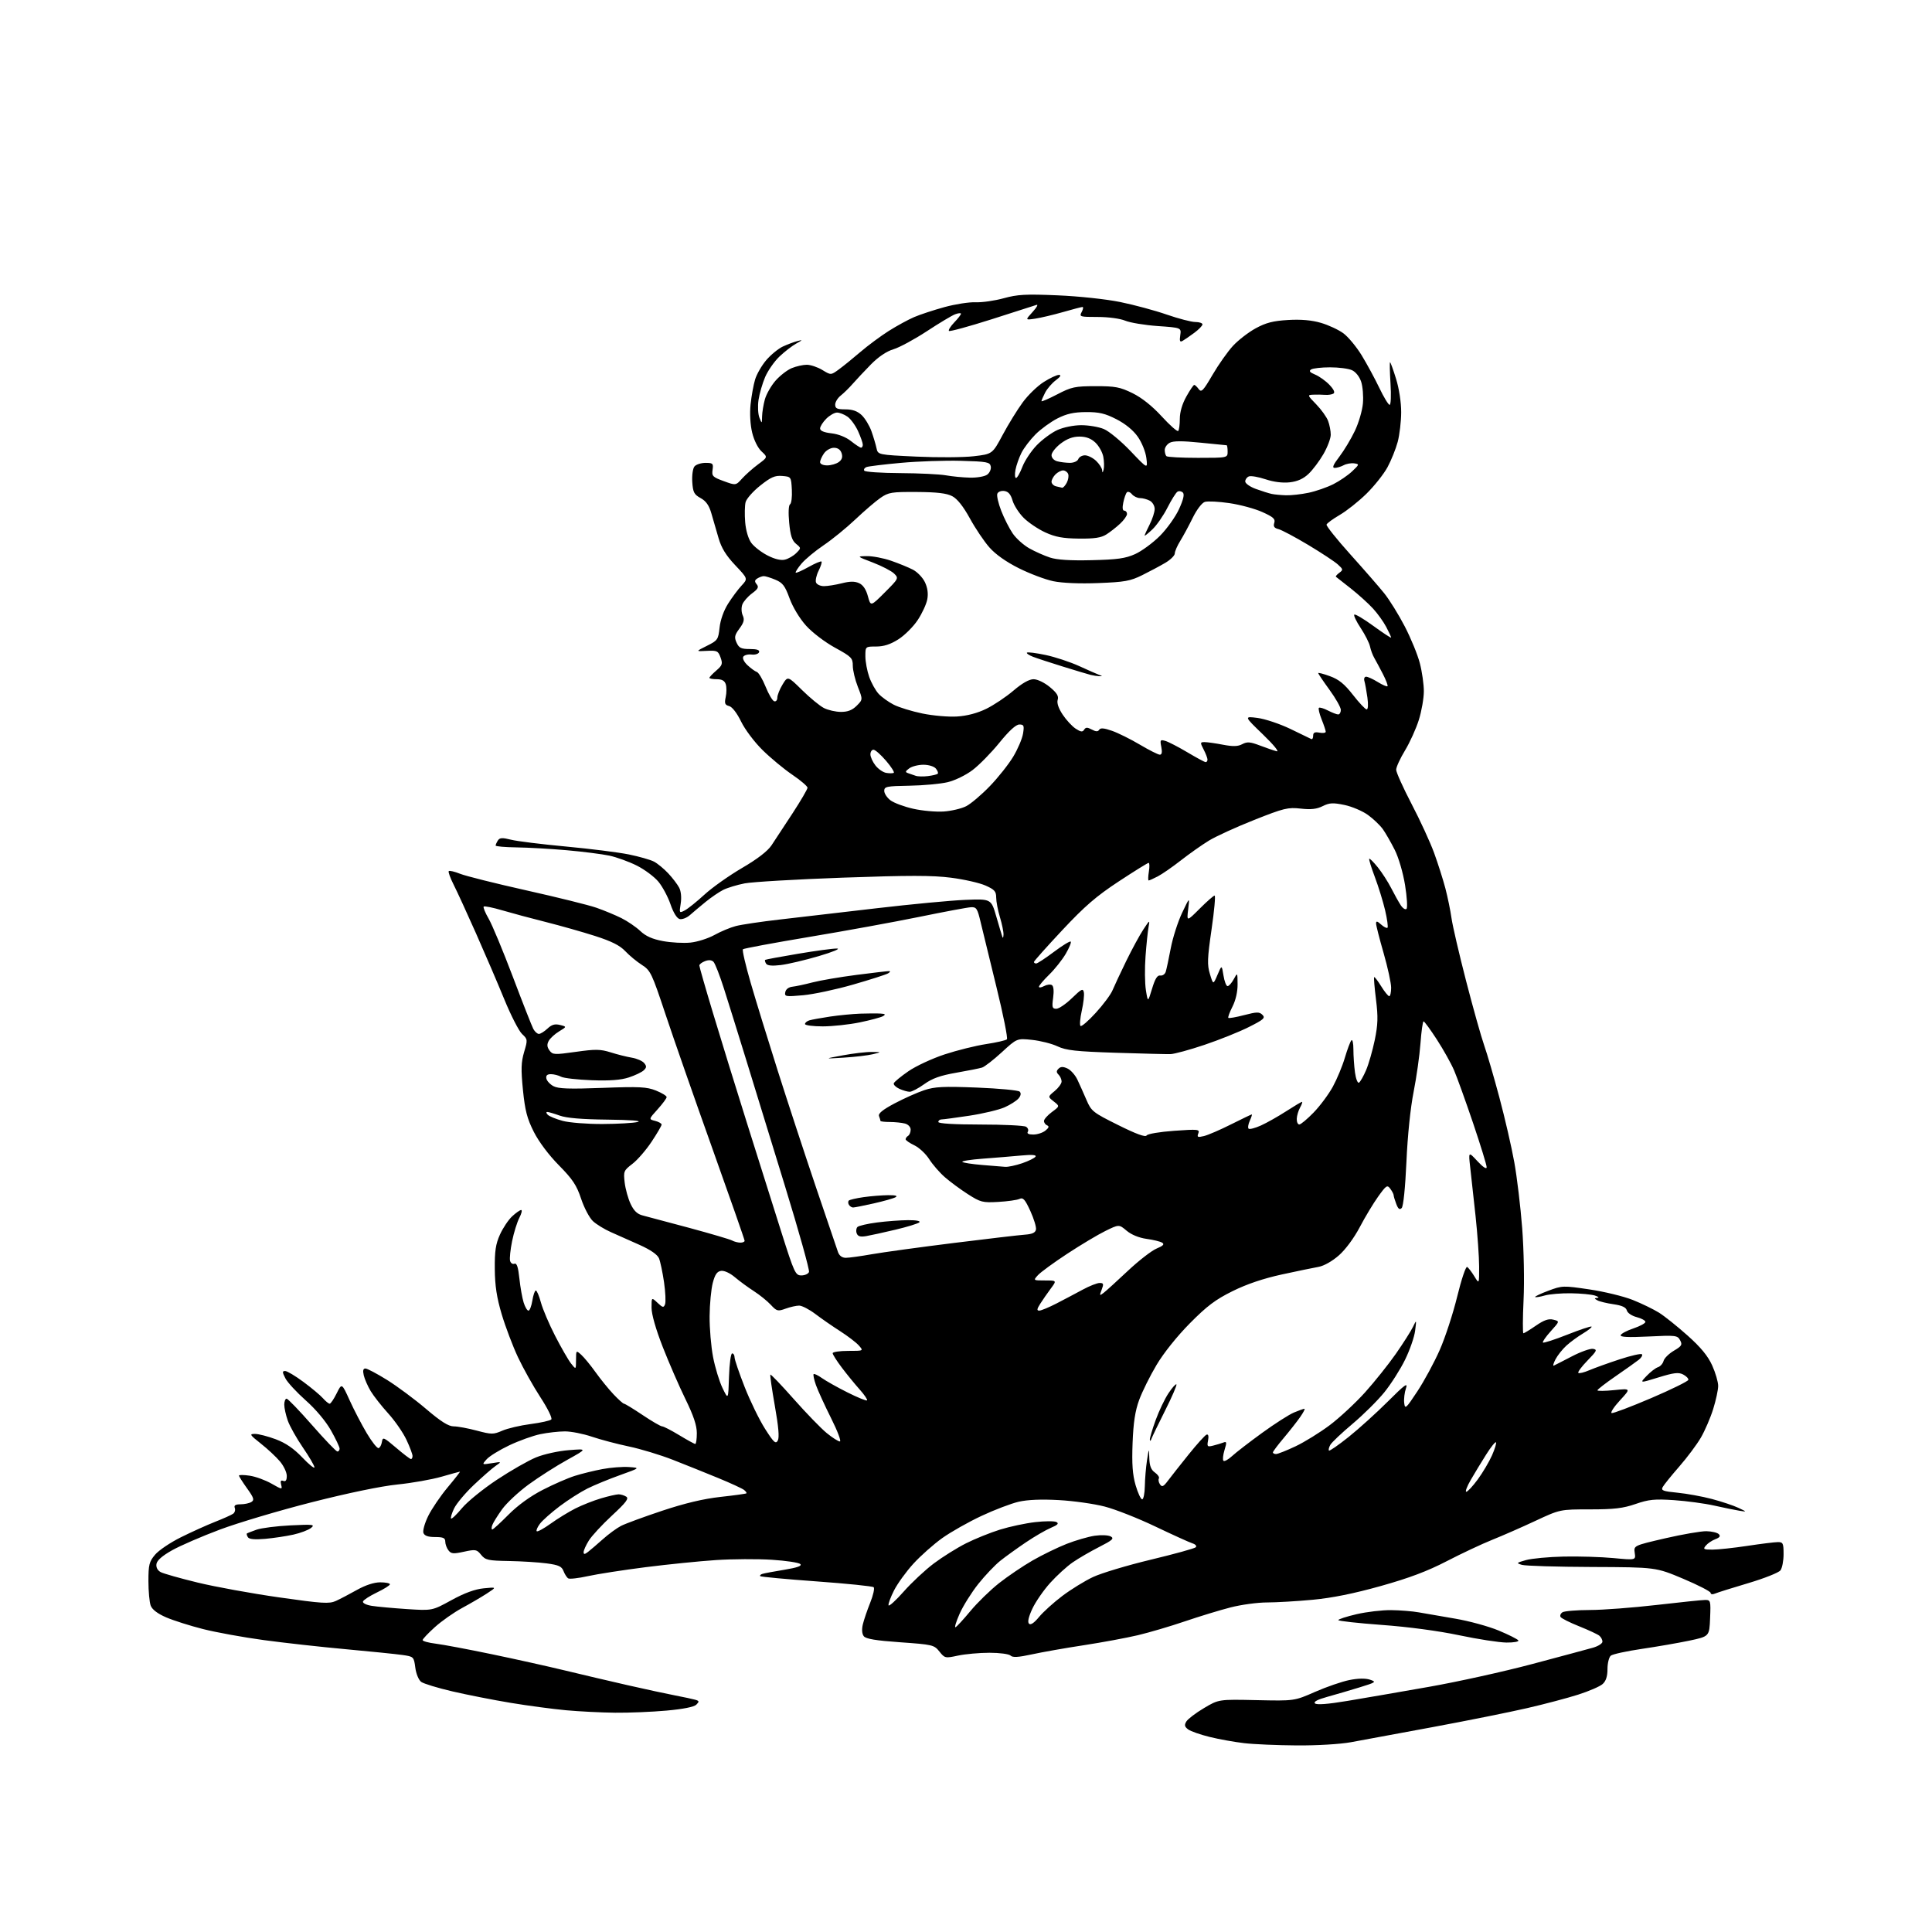 <?xml version="1.0" encoding="UTF-8" standalone="no"?>
<svg 
  version="1.1" 
  xmlns="http://www.w3.org/2000/svg" 
  xmlns:xlink="http://www.w3.org/1999/xlink" 
  xmlns:svg="http://www.w3.org/2000/svg"
  xmlns:rdf="http://www.w3.org/1999/02/22-rdf-syntax-ns#"
  xmlns:cc="http://creativecommons.org/ns#"
  xmlns:dc="http://purl.org/dc/elements/1.1/"
  viewBox="0 0 768 768"
  width="768"
  height="768"
>
<style>svg {background-color: white; }</style>"
<path stroke="none" fill="black" fill-rule="evenodd" d="M515.50,693.83C507.80,693.78 498.39,693.38 494.58,692.93C490.78,692.49 484.62,691.39 480.90,690.47C477.18,689.56 473.31,688.21 472.32,687.47C470.88,686.40 470.73,685.74 471.60,684.31C472.21,683.31 475.35,680.92 478.59,679.00C484.47,675.50 484.47,675.50 499.50,675.83C514.54,676.16 514.54,676.16 522.75,672.55C527.26,670.57 533.40,668.45 536.38,667.85C539.86,667.15 542.79,667.10 544.59,667.70C547.23,668.58 547.01,668.74 540.44,670.76C536.62,671.94 530.85,673.63 527.62,674.52C523.73,675.59 522.07,676.47 522.72,677.12C523.38,677.78 527.75,677.45 535.61,676.14C542.15,675.05 556.73,672.54 568.00,670.55C579.27,668.57 597.73,664.50 609.00,661.50C620.27,658.50 631.19,655.57 633.25,654.98C635.31,654.39 637.00,653.31 637.00,652.58C637.00,651.84 636.44,650.78 635.75,650.21C635.06,649.65 631.46,647.97 627.74,646.48C624.02,645.00 620.70,643.33 620.36,642.78C620.02,642.23 620.36,641.38 621.12,640.90C621.88,640.42 626.77,640.02 632.00,640.00C637.23,639.99 649.15,639.08 658.50,638.00C667.85,636.92 676.53,636.02 677.79,636.01C680.00,636.00 680.08,636.27 679.79,643.25C679.50,650.50 679.50,650.50 671.50,652.19C667.10,653.11 658.58,654.59 652.56,655.47C646.54,656.36 641.02,657.56 640.31,658.16C639.59,658.76 639.00,661.15 639.00,663.47C639.00,666.36 638.40,668.24 637.08,669.42C636.03,670.38 631.64,672.28 627.33,673.65C623.02,675.02 613.88,677.44 607.00,679.02C600.12,680.61 583.25,684.00 569.50,686.55C555.75,689.10 541.12,691.81 537.00,692.56C532.73,693.34 523.48,693.89 515.50,693.83zM244.50,680.83C239.00,680.77 230.22,680.33 225.00,679.85C219.78,679.37 209.88,678.05 203.00,676.91C196.12,675.77 185.71,673.72 179.86,672.36C174.01,671.00 168.43,669.30 167.45,668.59C166.44,667.85 165.42,665.40 165.09,662.91C164.51,658.57 164.45,658.52 159.91,657.87C157.38,657.51 147.26,656.48 137.41,655.58C127.56,654.69 112.87,653.05 104.76,651.95C96.66,650.85 85.82,648.88 80.68,647.57C75.54,646.27 68.97,644.18 66.08,642.94C62.67,641.47 60.51,639.84 59.91,638.27C59.41,636.95 59.00,632.56 59.00,628.51C59.00,622.02 59.31,620.78 61.64,618.02C63.09,616.29 67.70,613.18 71.89,611.10C76.07,609.02 82.20,606.25 85.50,604.95C88.80,603.65 92.04,602.20 92.69,601.72C93.35,601.24 93.63,600.21 93.33,599.43C92.94,598.40 93.58,598.00 95.64,597.98C97.21,597.98 99.16,597.55 99.96,597.04C101.18,596.27 100.89,595.37 98.21,591.65C96.45,589.19 95.00,586.90 95.00,586.57C95.00,586.25 96.91,586.26 99.25,586.61C101.59,586.95 105.48,588.37 107.90,589.75C112.12,592.16 112.28,592.18 111.76,590.21C111.38,588.73 111.62,588.30 112.61,588.68C113.57,589.05 114.00,588.43 114.00,586.68C114.00,585.29 112.78,582.71 111.29,580.94C109.80,579.17 106.39,575.98 103.70,573.86C99.24,570.33 99.04,570.00 101.37,570.00C102.78,570.00 106.48,570.96 109.60,572.12C113.56,573.61 116.75,575.79 120.14,579.34C122.81,582.15 125.00,583.92 125.00,583.28C125.00,582.65 122.93,579.10 120.40,575.41C117.87,571.72 115.17,566.91 114.40,564.72C113.63,562.54 113.00,559.68 113.00,558.37C113.00,557.07 113.42,556.00 113.93,556.00C114.44,556.00 118.99,560.73 124.05,566.50C129.10,572.27 133.64,577.00 134.12,577.00C134.60,577.00 135.00,576.48 135.00,575.85C135.00,575.21 133.45,571.95 131.56,568.60C129.48,564.93 125.50,560.18 121.54,556.68C117.93,553.47 114.29,549.54 113.46,547.93C112.18,545.45 112.17,545.00 113.36,545.00C114.14,545.00 117.42,546.96 120.64,549.35C123.86,551.74 127.36,554.66 128.40,555.85C129.45,557.03 130.64,558.00 131.05,558.00C131.46,558.00 132.71,556.15 133.83,553.88C135.87,549.76 135.87,549.76 138.98,556.63C140.69,560.41 143.76,566.30 145.80,569.73C147.83,573.16 149.95,575.82 150.50,575.65C151.05,575.48 151.64,574.36 151.82,573.16C152.12,571.13 152.53,571.30 157.43,575.48C160.34,577.97 163.00,580.00 163.36,580.00C163.71,580.00 164.00,579.44 163.99,578.75C163.98,578.06 162.91,575.19 161.59,572.38C160.28,569.56 157.02,564.83 154.34,561.88C151.66,558.92 148.52,554.92 147.36,553.00C146.21,551.08 144.97,548.26 144.61,546.75C144.16,544.83 144.35,544.00 145.26,544.00C145.97,544.00 149.84,546.05 153.87,548.55C157.89,551.06 164.86,556.23 169.34,560.05C175.27,565.10 178.28,567.00 180.34,567.00C181.90,567.00 186.02,567.76 189.51,568.69C195.42,570.26 196.10,570.26 199.67,568.72C201.78,567.80 206.82,566.62 210.89,566.09C214.95,565.56 218.66,564.74 219.14,564.26C219.63,563.77 217.74,559.92 214.83,555.45C211.98,551.08 207.96,543.90 205.89,539.49C203.83,535.09 200.93,527.44 199.45,522.49C197.47,515.84 196.75,511.16 196.69,504.50C196.62,497.32 197.04,494.54 198.74,490.76C199.92,488.15 202.10,484.89 203.59,483.51C205.07,482.13 206.69,481.00 207.17,481.00C207.66,481.00 207.33,482.40 206.44,484.12C205.55,485.83 204.26,490.00 203.57,493.37C202.88,496.74 202.52,500.26 202.76,501.18C203.00,502.11 203.78,502.64 204.49,502.36C205.43,502.00 205.97,503.61 206.46,508.18C206.83,511.66 207.59,515.96 208.15,517.75C208.70,519.54 209.56,521.00 210.07,521.00C210.57,521.00 211.26,519.20 211.62,517.00C211.97,514.80 212.59,513.00 213.00,513.00C213.41,513.00 214.31,515.14 215.02,517.75C215.72,520.36 218.26,526.33 220.66,531.00C223.06,535.67 225.91,540.62 226.99,542.00C228.96,544.50 228.96,544.50 228.98,540.60C229.00,536.70 229.01,536.70 231.09,538.58C232.23,539.62 234.78,542.72 236.75,545.48C238.72,548.24 241.93,552.19 243.87,554.25C245.82,556.31 247.70,558.00 248.07,558.00C248.44,558.00 251.75,560.02 255.45,562.50C259.14,564.98 262.62,567.00 263.20,567.00C263.77,567.00 266.83,568.58 270.00,570.50C273.17,572.42 276.04,574.00 276.38,574.00C276.72,574.00 277.00,572.07 277.00,569.70C277.00,566.64 275.70,562.76 272.46,556.14C269.97,551.05 265.92,541.74 263.46,535.46C260.70,528.40 259.00,522.44 259.00,519.85C259.00,515.65 259.00,515.65 261.37,517.88C263.45,519.84 263.82,519.91 264.37,518.48C264.71,517.58 264.53,513.62 263.96,509.67C263.38,505.73 262.48,501.46 261.96,500.20C261.33,498.71 258.60,496.82 254.25,494.87C250.54,493.20 245.41,490.92 242.86,489.80C240.31,488.68 237.09,486.71 235.71,485.43C234.33,484.15 232.21,480.15 231.01,476.54C229.22,471.14 227.65,468.79 222.17,463.22C218.14,459.14 214.19,453.87 212.20,449.93C209.52,444.62 208.71,441.48 207.88,433.28C207.06,425.04 207.15,422.25 208.35,418.18C209.79,413.34 209.77,413.13 207.53,411.03C206.26,409.84 203.07,403.61 200.44,397.18C197.81,390.76 192.75,378.98 189.21,371.00C185.67,363.02 181.67,354.32 180.32,351.65C178.97,348.98 178.10,346.56 178.39,346.28C178.68,345.99 180.72,346.47 182.92,347.35C185.12,348.23 196.95,351.19 209.21,353.93C221.47,356.67 234.00,359.77 237.05,360.83C240.10,361.89 244.60,363.76 247.05,364.98C249.50,366.21 252.87,368.52 254.54,370.10C256.69,372.14 259.33,373.32 263.54,374.10C266.82,374.71 271.75,374.98 274.50,374.69C277.25,374.41 281.52,373.04 284.00,371.67C286.48,370.29 290.30,368.69 292.50,368.12C294.70,367.54 302.57,366.37 310.00,365.52C317.43,364.68 334.75,362.66 348.50,361.04C362.25,359.43 378.11,357.93 383.75,357.71C394.01,357.30 394.01,357.30 396.06,364.40C397.19,368.31 398.28,371.95 398.48,372.50C398.68,373.05 398.87,372.60 398.91,371.50C398.95,370.40 398.31,367.29 397.49,364.59C396.67,361.89 396.00,358.38 396.00,356.78C396.00,354.33 395.34,353.60 391.72,352.00C389.37,350.96 383.21,349.56 378.02,348.90C370.66,347.95 361.24,347.95 335.05,348.88C316.60,349.54 299.02,350.57 296.00,351.16C292.98,351.75 289.15,352.91 287.50,353.74C285.85,354.57 282.70,356.72 280.50,358.51C278.30,360.31 275.47,362.68 274.22,363.79C272.96,364.89 271.13,365.58 270.15,365.33C269.06,365.04 267.66,362.77 266.54,359.48C265.53,356.53 263.38,352.49 261.75,350.51C260.12,348.54 256.25,345.65 253.15,344.09C250.04,342.53 245.11,340.74 242.20,340.12C239.28,339.51 231.68,338.54 225.30,337.98C218.92,337.42 209.94,336.91 205.35,336.85C200.76,336.79 197.01,336.46 197.02,336.12C197.02,335.78 197.43,334.87 197.91,334.11C198.63,332.98 199.63,332.92 203.15,333.80C205.54,334.40 215.38,335.62 225.00,336.51C234.62,337.40 245.86,338.82 249.96,339.65C254.07,340.49 258.57,341.77 259.96,342.50C261.36,343.23 263.91,345.33 265.63,347.16C267.35,349.00 269.31,351.57 269.99,352.88C270.73,354.32 270.96,356.82 270.59,359.18C269.98,363.00 270.02,363.06 272.23,361.89C273.48,361.24 277.00,358.40 280.06,355.60C283.12,352.79 289.83,348.05 294.97,345.04C301.04,341.50 305.14,338.35 306.68,336.04C307.98,334.10 311.74,328.38 315.02,323.35C318.31,318.31 321.00,313.71 321.00,313.13C321.00,312.55 318.28,310.23 314.96,307.97C311.64,305.72 306.32,301.31 303.14,298.18C299.92,295.02 296.14,289.99 294.61,286.85C292.95,283.44 291.06,280.99 289.84,280.67C288.16,280.23 287.93,279.62 288.48,277.09C288.85,275.42 288.86,273.13 288.51,272.02C288.06,270.60 287.00,270.00 284.93,270.00C283.32,270.00 282.00,269.75 282.00,269.45C282.00,269.15 283.23,267.85 284.73,266.56C287.14,264.48 287.34,263.87 286.43,261.35C285.49,258.74 285.03,258.52 280.95,258.73C276.50,258.97 276.50,258.97 281.00,256.73C285.27,254.61 285.53,254.25 286.04,249.50C286.36,246.48 287.69,242.72 289.41,240.00C290.97,237.53 293.39,234.27 294.79,232.77C297.33,230.04 297.33,230.04 292.27,224.69C288.61,220.82 286.78,217.84 285.64,213.92C284.78,210.94 283.49,206.51 282.78,204.07C281.87,200.90 280.65,199.17 278.50,197.99C275.91,196.57 275.46,195.70 275.19,191.60C275.02,188.95 275.41,186.21 276.06,185.42C276.71,184.64 278.69,184.00 280.45,184.00C283.37,184.00 283.62,184.24 283.26,186.75C282.89,189.24 283.31,189.66 287.68,191.25C292.50,193.01 292.50,193.01 295.00,190.22C296.38,188.70 299.23,186.16 301.35,184.59C305.20,181.74 305.20,181.74 302.72,179.44C301.26,178.08 299.72,174.99 298.99,171.94C298.24,168.83 297.99,164.35 298.37,160.75C298.71,157.45 299.52,153.00 300.16,150.87C300.80,148.73 302.81,145.25 304.63,143.12C306.45,141.00 309.41,138.58 311.22,137.74C313.02,136.91 315.62,135.93 317.00,135.57C319.19,135.01 319.12,135.13 316.50,136.58C314.85,137.49 311.84,139.82 309.81,141.76C307.78,143.70 305.24,147.36 304.15,149.89C303.07,152.43 301.88,156.53 301.52,159.00C301.16,161.47 301.32,164.62 301.87,166.00C302.87,168.50 302.87,168.50 302.94,165.50C302.98,163.85 303.48,160.80 304.06,158.72C304.64,156.65 306.54,153.32 308.29,151.32C310.04,149.33 312.92,147.09 314.70,146.35C316.48,145.61 319.19,145.00 320.72,145.00C322.25,145.01 325.03,145.94 326.90,147.08C330.30,149.15 330.30,149.15 333.40,146.89C335.11,145.65 338.98,142.52 342.00,139.93C345.02,137.34 350.10,133.58 353.27,131.57C356.45,129.56 360.99,127.08 363.36,126.06C365.73,125.04 371.17,123.25 375.44,122.08C379.71,120.91 385.29,120.04 387.85,120.15C390.41,120.26 395.42,119.54 398.98,118.56C404.47,117.04 407.78,116.86 420.40,117.40C428.89,117.76 439.63,118.91 445.30,120.06C450.79,121.18 459.11,123.42 463.80,125.05C468.48,126.67 473.60,128.00 475.16,128.00C476.72,128.00 478.00,128.43 478.00,128.95C478.00,129.47 476.54,130.98 474.75,132.30C472.96,133.62 470.88,135.06 470.12,135.49C469.03,136.11 468.83,135.63 469.17,133.28C469.61,130.27 469.61,130.27 460.21,129.61C455.04,129.24 449.22,128.28 447.28,127.47C445.25,126.63 440.61,126.00 436.34,126.00C429.24,126.00 428.97,125.92 430.00,124.00C430.59,122.90 430.72,122.01 430.29,122.03C429.85,122.05 426.35,122.96 422.50,124.07C418.65,125.17 413.70,126.34 411.50,126.67C407.50,127.27 407.50,127.27 410.50,123.98C412.15,122.17 412.82,120.93 412.00,121.21C411.18,121.50 403.14,124.07 394.15,126.93C385.15,129.79 377.54,131.87 377.22,131.55C376.90,131.24 377.85,129.72 379.32,128.18C380.80,126.65 382.00,125.09 382.00,124.72C382.00,124.35 380.95,124.45 379.66,124.94C378.37,125.43 373.30,128.47 368.40,131.69C363.50,134.90 357.55,138.12 355.18,138.83C352.41,139.66 349.19,141.83 346.18,144.89C343.61,147.52 340.36,150.98 338.96,152.58C337.56,154.19 335.42,156.28 334.21,157.24C332.99,158.20 332.00,159.82 332.00,160.85C332.00,162.38 332.76,162.73 336.04,162.73C338.87,162.73 340.81,163.41 342.52,165.01C343.85,166.27 345.60,169.15 346.41,171.40C347.21,173.66 348.11,176.69 348.42,178.14C348.99,180.79 348.99,180.79 364.33,181.51C372.77,181.90 383.01,181.84 387.08,181.36C394.49,180.50 394.49,180.50 398.60,172.83C400.86,168.61 404.44,162.81 406.55,159.94C408.65,157.06 412.41,153.43 414.89,151.86C417.36,150.29 420.09,149.01 420.95,149.03C421.98,149.05 421.56,149.76 419.72,151.14C418.19,152.28 416.28,154.49 415.47,156.05C414.66,157.62 414.00,159.15 414.00,159.46C414.00,159.77 416.81,158.56 420.25,156.77C425.94,153.81 427.30,153.52 435.50,153.51C443.35,153.50 445.23,153.86 450.21,156.30C453.90,158.12 458.01,161.39 461.81,165.54C465.05,169.07 467.99,171.67 468.35,171.32C468.71,170.96 469.00,168.77 469.00,166.46C469.00,163.79 469.95,160.56 471.59,157.63C473.01,155.08 474.42,153.00 474.73,153.00C475.03,153.00 475.83,153.75 476.50,154.67C477.56,156.12 478.28,155.38 482.01,148.98C484.38,144.93 488.02,139.76 490.12,137.49C492.21,135.22 496.29,132.07 499.17,130.50C503.27,128.27 506.10,127.55 512.05,127.20C517.21,126.90 521.42,127.27 525.08,128.34C528.06,129.20 532.08,131.07 534.00,132.48C535.92,133.89 539.21,137.85 541.30,141.27C543.39,144.70 546.54,150.51 548.30,154.19C550.06,157.88 551.90,160.91 552.39,160.94C552.89,160.97 553.05,157.22 552.75,152.50C552.46,147.82 552.38,144.00 552.57,144.00C552.76,144.00 553.84,146.97 554.96,150.61C556.16,154.48 557.00,159.96 556.99,163.86C556.98,167.51 556.36,172.82 555.61,175.65C554.85,178.48 553.02,183.03 551.53,185.77C550.04,188.50 546.28,193.23 543.16,196.29C540.05,199.34 535.28,203.12 532.57,204.69C529.87,206.27 527.50,207.99 527.32,208.53C527.15,209.06 531.39,214.38 536.75,220.34C542.11,226.30 548.19,233.27 550.25,235.84C552.31,238.40 555.98,244.32 558.41,249.00C560.84,253.68 563.54,260.26 564.41,263.64C565.29,267.02 566.00,272.04 566.00,274.79C566.00,277.54 565.11,282.65 564.02,286.14C562.93,289.64 560.45,295.11 558.52,298.30C556.58,301.49 555.00,304.94 555.00,305.98C555.00,307.01 557.76,313.13 561.12,319.58C564.49,326.02 568.51,334.76 570.06,338.99C571.60,343.22 573.62,349.57 574.55,353.09C575.47,356.62 576.58,361.98 577.00,365.00C577.42,368.02 580.04,379.27 582.81,390.00C585.58,400.73 588.81,412.20 589.97,415.50C591.13,418.80 593.87,428.17 596.04,436.32C598.22,444.47 600.88,456.01 601.95,461.98C603.03,467.94 604.44,479.72 605.09,488.16C605.75,496.82 606.00,509.27 605.64,516.75C605.30,524.04 605.27,530.00 605.58,530.00C605.89,530.00 608.12,528.64 610.54,526.97C613.80,524.73 615.60,524.11 617.48,524.59C620.03,525.22 620.03,525.22 616.44,529.20C614.46,531.39 613.07,533.40 613.34,533.68C613.62,533.95 617.98,532.54 623.04,530.54C628.10,528.54 632.43,527.10 632.67,527.34C632.91,527.58 631.39,528.79 629.30,530.05C627.21,531.30 624.22,533.48 622.66,534.91C621.10,536.33 619.15,538.79 618.33,540.36C617.51,541.93 617.21,543.06 617.67,542.85C618.13,542.65 621.35,541.00 624.84,539.18C628.32,537.37 632.10,536.02 633.22,536.19C635.04,536.47 634.80,536.99 631.05,540.84C628.73,543.22 627.09,545.43 627.41,545.74C627.72,546.06 629.67,545.59 631.74,544.70C633.81,543.82 639.21,541.87 643.75,540.38C648.29,538.89 652.31,537.97 652.68,538.34C653.05,538.72 652.49,539.71 651.43,540.54C650.37,541.38 646.24,544.31 642.25,547.06C638.26,549.81 635.00,552.33 635.00,552.67C635.00,553.00 638.00,552.97 641.67,552.59C648.34,551.91 648.34,551.91 643.98,556.64C641.58,559.24 640.08,561.53 640.65,561.72C641.21,561.90 648.28,559.23 656.35,555.78C664.42,552.33 671.08,549.05 671.15,548.50C671.22,547.95 670.27,546.99 669.04,546.36C667.24,545.44 665.33,545.67 659.28,547.54C651.76,549.86 651.76,549.86 654.56,546.94C656.09,545.34 658.12,543.78 659.07,543.48C660.01,543.18 661.01,542.06 661.29,540.99C661.57,539.92 663.41,538.10 665.39,536.93C668.53,535.08 668.84,534.56 667.87,532.77C666.84,530.83 666.15,530.74 655.33,531.28C647.20,531.68 643.99,531.52 644.25,530.74C644.46,530.13 646.73,528.93 649.30,528.07C651.88,527.20 654.02,526.05 654.07,525.50C654.11,524.95 652.57,524.09 650.65,523.59C648.67,523.08 646.95,521.92 646.69,520.92C646.36,519.68 644.79,518.95 641.36,518.45C638.69,518.07 635.83,517.37 635.00,516.91C633.67,516.15 633.67,516.05 635.00,515.93C635.83,515.86 635.38,515.44 634.00,515.00C632.62,514.56 628.35,514.15 624.49,514.10C620.64,514.04 615.94,514.44 614.06,514.98C612.17,515.52 610.46,515.79 610.25,515.58C610.04,515.37 612.40,514.25 615.49,513.09C620.99,511.03 621.38,511.02 631.81,512.56C637.69,513.43 645.42,515.31 649.00,516.73C652.58,518.15 657.30,520.45 659.50,521.82C661.70,523.20 666.81,527.30 670.87,530.92C676.11,535.60 678.92,539.02 680.62,542.78C681.93,545.68 683.00,549.35 683.00,550.92C683.00,552.50 682.10,556.65 681.01,560.14C679.92,563.64 677.71,568.75 676.11,571.50C674.51,574.25 670.64,579.42 667.51,583.00C664.39,586.58 661.44,590.22 660.96,591.11C660.20,592.49 661.03,592.81 666.79,593.37C670.48,593.73 676.65,594.85 680.50,595.87C684.35,596.89 689.08,598.47 691.00,599.37C694.48,601.01 694.48,601.02 691.50,600.55C689.85,600.29 685.35,599.37 681.50,598.51C677.65,597.64 670.41,596.67 665.42,596.33C657.70,595.82 655.41,596.05 650.17,597.86C645.20,599.58 641.65,600.00 632.07,600.00C620.14,600.00 620.14,600.00 610.32,604.58C604.92,607.11 597.18,610.50 593.13,612.12C589.07,613.75 580.97,617.55 575.13,620.58C567.43,624.57 560.18,627.30 548.83,630.48C538.17,633.47 529.54,635.21 521.83,635.93C515.60,636.52 507.42,636.99 503.67,637.00C499.91,637.00 493.38,637.89 489.17,638.97C484.95,640.05 476.77,642.55 471.00,644.51C465.23,646.48 456.80,648.96 452.27,650.03C447.74,651.10 438.06,652.89 430.77,654.01C423.47,655.12 414.20,656.76 410.17,657.64C404.76,658.82 402.54,658.94 401.72,658.12C401.10,657.50 397.36,657.00 393.35,657.00C389.36,657.00 383.74,657.51 380.85,658.12C375.74,659.22 375.56,659.18 373.43,656.51C371.33,653.88 370.74,653.74 357.87,652.83C348.11,652.14 344.19,651.49 343.36,650.41C342.65,649.48 342.51,647.73 342.99,645.71C343.41,643.95 344.73,640.07 345.92,637.10C347.12,634.12 347.73,631.36 347.30,630.95C346.86,630.54 336.65,629.50 324.61,628.63C312.57,627.76 302.49,626.82 302.21,626.55C301.94,626.27 302.34,625.86 303.11,625.63C303.87,625.39 307.80,624.66 311.84,624.00C316.96,623.15 318.87,622.47 318.14,621.74C317.56,621.16 312.46,620.39 306.80,620.03C301.13,619.67 291.16,619.72 284.64,620.15C278.12,620.58 265.52,621.85 256.64,622.98C247.76,624.11 237.44,625.71 233.69,626.54C229.95,627.37 226.44,627.77 225.88,627.43C225.33,627.09 224.49,625.78 224.01,624.53C223.30,622.66 222.08,622.11 217.32,621.47C214.12,621.04 207.36,620.62 202.31,620.53C194.02,620.39 192.94,620.15 191.25,618.06C189.51,615.91 189.06,615.83 184.44,616.83C180.20,617.76 179.32,617.68 178.25,616.26C177.56,615.36 177.00,613.80 177.00,612.81C177.00,611.36 176.19,611.00 172.97,611.00C170.18,611.00 168.75,610.50 168.32,609.38C167.98,608.50 168.83,605.45 170.22,602.63C171.61,599.80 175.09,594.68 177.96,591.24C180.83,587.81 183.02,585.00 182.83,585.00C182.65,585.00 179.35,585.91 175.50,587.02C171.65,588.13 163.78,589.52 158.00,590.11C151.60,590.75 138.34,593.50 124.03,597.14C111.13,600.42 94.66,605.32 87.45,608.02C80.23,610.72 71.66,614.43 68.41,616.26C64.48,618.46 62.40,620.30 62.19,621.72C61.99,623.06 62.63,624.27 63.88,624.94C64.98,625.53 71.59,627.40 78.56,629.09C85.53,630.79 100.06,633.43 110.86,634.97C128.08,637.43 130.87,637.60 133.50,636.41C135.15,635.66 138.92,633.69 141.89,632.02C145.30,630.11 148.70,629.00 151.14,629.00C153.26,629.00 155.00,629.35 155.00,629.78C155.00,630.20 152.67,631.67 149.83,633.03C146.99,634.39 144.50,636.00 144.29,636.62C144.08,637.25 145.60,638.00 147.78,638.35C149.91,638.69 156.18,639.26 161.72,639.63C171.80,640.29 171.80,640.29 179.45,636.09C184.65,633.24 188.76,631.73 192.30,631.38C197.50,630.87 197.50,630.87 193.50,633.47C191.30,634.90 186.86,637.49 183.64,639.23C180.41,640.98 175.57,644.38 172.89,646.79C170.20,649.21 168.00,651.54 168.00,651.96C168.00,652.39 170.36,653.04 173.25,653.39C176.14,653.75 186.15,655.63 195.50,657.58C204.85,659.52 217.90,662.42 224.50,664.02C231.10,665.62 242.35,668.26 249.50,669.89C256.65,671.52 265.20,673.36 268.50,673.99C271.80,674.62 275.34,675.38 276.36,675.67C277.97,676.13 278.03,676.40 276.80,677.63C275.90,678.53 271.53,679.40 264.94,679.99C259.20,680.51 250.00,680.89 244.50,680.83zM598.81,652.94C595.89,652.90 587.42,651.60 580.00,650.03C571.80,648.30 559.73,646.69 549.25,645.93C539.76,645.23 532.00,644.37 532.00,644.02C532.00,643.66 535.26,642.60 539.25,641.67C543.24,640.74 549.42,640.01 553.00,640.05C556.58,640.09 561.52,640.49 564.00,640.94C566.48,641.39 572.99,642.52 578.47,643.44C583.95,644.37 591.71,646.49 595.72,648.15C599.72,649.82 603.25,651.59 603.56,652.09C603.87,652.59 601.75,652.97 598.81,652.94zM379.83,646.84C380.32,646.65 382.98,643.76 385.75,640.42C388.53,637.07 393.65,632.08 397.15,629.32C400.64,626.57 406.65,622.50 410.50,620.29C414.35,618.08 420.43,615.13 424.00,613.72C427.57,612.32 432.60,610.86 435.16,610.48C437.73,610.11 440.59,610.23 441.55,610.77C442.98,611.57 442.21,612.27 436.95,614.94C433.48,616.71 428.75,619.45 426.45,621.04C424.14,622.62 420.11,626.30 417.48,629.21C414.85,632.12 411.66,636.74 410.38,639.48C408.86,642.74 408.40,644.80 409.04,645.44C409.69,646.09 411.06,645.17 413.02,642.79C414.67,640.79 418.82,637.03 422.26,634.43C425.69,631.84 431.20,628.44 434.50,626.89C437.80,625.34 448.14,622.23 457.49,619.99C466.83,617.75 474.87,615.53 475.34,615.06C475.82,614.58 475.24,613.89 474.02,613.51C472.81,613.12 466.21,610.13 459.34,606.85C452.47,603.56 443.39,599.98 439.17,598.89C434.95,597.79 426.74,596.63 420.92,596.31C413.97,595.92 408.48,596.15 404.92,596.97C401.94,597.66 395.29,600.19 390.15,602.60C385.01,605.00 377.99,608.97 374.55,611.42C371.12,613.87 365.97,618.44 363.10,621.58C360.24,624.71 356.77,629.50 355.39,632.22C354.01,634.94 353.03,637.60 353.21,638.14C353.39,638.68 356.10,636.22 359.24,632.67C362.37,629.12 367.76,624.09 371.22,621.49C374.67,618.90 380.42,615.30 384.00,613.50C387.57,611.70 393.65,609.25 397.50,608.05C401.35,606.85 407.65,605.51 411.50,605.07C415.35,604.62 419.15,604.61 419.95,605.03C421.02,605.60 420.44,606.21 417.75,607.33C415.75,608.17 411.27,610.77 407.80,613.11C404.34,615.45 399.76,618.74 397.64,620.43C395.52,622.12 391.57,626.27 388.87,629.66C386.18,633.05 382.84,638.38 381.46,641.50C380.07,644.63 379.34,647.03 379.83,646.84zM681.75,633.47C680.74,633.90 680.00,633.78 680.00,633.20C680.00,632.64 675.10,630.12 669.12,627.59C658.23,623.00 658.23,623.00 632.87,622.90C618.92,622.85 606.38,622.47 605.00,622.06C602.65,621.36 602.75,621.24 606.61,620.16C608.87,619.52 615.62,618.89 621.61,618.76C627.60,618.63 636.50,618.90 641.38,619.36C650.26,620.20 650.26,620.20 649.83,617.30C649.41,614.41 649.41,614.41 661.95,611.50C668.85,609.91 676.22,608.64 678.32,608.68C680.43,608.72 682.64,609.24 683.24,609.84C684.02,610.62 683.64,611.19 681.87,611.86C680.52,612.37 678.82,613.51 678.09,614.40C676.90,615.82 677.19,616.00 680.71,616.00C682.89,616.00 689.14,615.33 694.59,614.51C700.04,613.68 705.51,613.01 706.75,613.01C708.77,613.00 709.00,613.49 709.00,617.81C709.00,620.45 708.44,623.35 707.75,624.25C707.06,625.15 701.33,627.43 695.00,629.31C688.67,631.19 682.71,633.06 681.75,633.47zM233.75,616.90C234.71,616.16 237.36,613.89 239.64,611.86C241.91,609.83 245.16,607.45 246.86,606.57C248.57,605.69 255.93,602.98 263.23,600.55C272.28,597.54 279.66,595.79 286.44,595.04C291.91,594.44 296.53,593.80 296.72,593.62C296.90,593.43 296.47,592.83 295.77,592.27C295.07,591.71 290.45,589.58 285.50,587.54C280.55,585.50 272.45,582.25 267.50,580.31C262.55,578.37 254.68,575.98 250.00,575.00C245.32,574.02 238.70,572.27 235.28,571.11C231.86,569.95 227.05,569.00 224.58,569.00C222.12,569.00 217.71,569.49 214.80,570.10C211.88,570.70 206.33,572.70 202.46,574.53C198.59,576.37 194.54,578.86 193.46,580.08C191.50,582.28 191.50,582.28 195.50,581.64C199.50,581.00 199.50,581.00 197.00,582.73C195.62,583.68 191.72,587.10 188.32,590.32C184.92,593.54 181.40,597.75 180.49,599.67C179.57,601.59 179.05,603.38 179.31,603.64C179.58,603.91 181.53,602.05 183.65,599.50C185.77,596.96 192.00,591.89 197.50,588.25C203.00,584.60 210.02,580.59 213.10,579.33C216.22,578.05 221.97,576.78 226.10,576.46C233.50,575.87 233.50,575.87 225.50,580.31C221.10,582.74 214.21,587.14 210.18,590.08C206.15,593.02 201.39,597.46 199.59,599.96C197.79,602.46 196.03,605.29 195.69,606.25C195.34,607.21 195.34,608.00 195.68,608.00C196.02,608.00 198.91,605.36 202.11,602.13C205.80,598.41 210.77,594.80 215.71,592.26C220.00,590.05 225.75,587.54 228.50,586.68C231.25,585.81 236.20,584.60 239.50,583.98C242.80,583.36 247.53,583.00 250.00,583.17C254.50,583.50 254.50,583.50 246.50,586.37C242.10,587.94 236.25,590.35 233.50,591.72C230.75,593.09 225.79,596.26 222.48,598.75C219.17,601.25 215.63,604.38 214.63,605.72C213.63,607.05 213.05,608.39 213.36,608.69C213.67,609.00 216.15,607.64 218.89,605.68C221.62,603.71 226.03,601.01 228.68,599.66C231.33,598.32 235.94,596.50 238.93,595.61C241.92,594.73 245.07,594.01 245.93,594.02C246.79,594.02 248.15,594.44 248.95,594.95C250.08,595.67 248.86,597.28 243.25,602.47C239.32,606.11 235.19,610.58 234.06,612.41C232.92,614.24 232.00,616.30 232.00,616.99C232.00,617.96 232.39,617.94 233.75,616.90zM105.39,611.72C101.22,612.08 99.04,611.87 98.54,611.06C98.13,610.40 97.96,609.74 98.15,609.58C98.34,609.43 100.08,608.75 102.00,608.07C103.92,607.40 110.00,606.63 115.50,606.36C124.52,605.92 125.32,606.02 123.64,607.38C122.62,608.20 119.47,609.40 116.64,610.03C113.81,610.66 108.75,611.42 105.39,611.72zM454.03,596.00C454.56,596.00 455.04,593.64 455.09,590.75C455.14,587.86 455.53,583.25 455.95,580.50C456.73,575.50 456.73,575.50 456.87,579.69C456.96,582.73 457.58,584.30 459.11,585.36C460.27,586.18 460.97,587.24 460.67,587.72C460.38,588.20 460.57,589.25 461.11,590.05C461.92,591.24 462.49,590.98 464.30,588.57C465.51,586.96 469.21,582.26 472.53,578.14C475.84,574.02 479.05,570.48 479.65,570.28C480.33,570.06 480.55,570.92 480.22,572.60C479.75,575.06 479.93,575.24 482.26,574.65C483.67,574.30 485.50,573.75 486.34,573.42C487.65,572.92 487.71,573.34 486.76,576.42C486.16,578.39 485.97,580.30 486.34,580.68C486.72,581.05 488.25,580.21 489.76,578.82C491.27,577.42 496.62,573.29 501.66,569.63C506.70,565.97 512.42,562.31 514.38,561.49C516.33,560.67 518.21,560.00 518.54,560.00C518.87,560.00 518.12,561.46 516.87,563.25C515.63,565.04 512.67,568.80 510.31,571.61C507.94,574.42 506.00,577.00 506.00,577.36C506.00,577.71 506.56,578.00 507.25,578.00C507.94,578.00 511.43,576.62 515.00,574.93C518.58,573.24 524.69,569.45 528.60,566.52C532.50,563.58 538.80,557.73 542.60,553.52C546.39,549.31 551.91,542.40 554.86,538.18C557.80,533.96 560.86,529.15 561.66,527.50C563.10,524.50 563.10,524.50 562.53,529.00C562.22,531.48 560.43,536.65 558.54,540.50C556.66,544.35 552.95,550.18 550.30,553.45C547.65,556.73 541.96,562.37 537.65,566.00C533.34,569.62 529.36,573.39 528.81,574.37C528.27,575.35 528.03,576.36 528.29,576.62C528.54,576.88 532.07,574.43 536.13,571.19C540.18,567.95 547.20,561.60 551.72,557.09C558.43,550.39 559.74,549.43 558.89,551.87C558.32,553.52 558.01,556.13 558.19,557.68C558.51,560.30 558.87,559.98 563.46,553.03C566.17,548.92 570.15,541.55 572.31,536.65C574.47,531.76 577.60,522.20 579.26,515.40C580.92,508.59 582.70,503.31 583.22,503.63C583.74,503.96 585.02,505.63 586.08,507.36C587.99,510.50 587.99,510.50 587.98,503.50C587.97,499.65 587.33,490.65 586.57,483.50C585.80,476.35 584.84,467.62 584.44,464.11C583.71,457.71 583.71,457.71 587.33,461.61C589.54,463.99 590.96,464.91 590.97,463.99C590.99,463.16 588.56,455.29 585.59,446.49C582.61,437.70 579.21,428.25 578.03,425.50C576.85,422.75 573.77,417.24 571.19,413.26C568.61,409.28 566.23,406.02 565.90,406.01C565.57,406.01 565.01,409.94 564.66,414.75C564.31,419.56 563.08,428.23 561.94,434.00C560.68,440.34 559.54,451.36 559.08,461.80C558.61,472.15 557.86,479.54 557.19,480.21C556.37,481.03 555.80,480.60 555.04,478.60C554.47,477.10 554.00,475.54 554.00,475.13C554.00,474.72 553.41,473.57 552.68,472.57C551.46,470.91 551.08,471.15 547.86,475.63C545.94,478.31 542.64,483.78 540.54,487.79C538.27,492.10 534.88,496.70 532.24,499.02C529.59,501.35 526.29,503.22 524.14,503.60C522.14,503.95 515.55,505.32 509.50,506.63C502.22,508.22 495.63,510.44 490.00,513.23C483.19,516.59 479.81,519.14 473.00,526.02C467.94,531.13 462.58,537.82 459.76,542.56C457.15,546.93 454.04,553.21 452.83,556.51C451.23,560.88 450.53,565.51 450.22,573.64C449.90,582.00 450.20,586.17 451.42,590.39C452.32,593.47 453.49,596.00 454.03,596.00zM582.87,593.00C583.40,593.00 585.45,590.79 587.43,588.10C589.41,585.40 591.96,581.09 593.10,578.52C594.24,575.94 594.94,573.61 594.67,573.33C594.39,573.06 592.65,575.23 590.79,578.17C588.93,581.10 586.18,585.64 584.67,588.25C583.15,590.86 582.35,593.00 582.87,593.00zM309.18,572.65C309.85,571.45 309.49,567.17 308.01,558.85C306.84,552.22 306.04,546.63 306.24,546.43C306.44,546.23 310.63,550.61 315.55,556.17C320.47,561.73 326.35,567.79 328.60,569.64C330.86,571.49 333.23,573.00 333.86,573.00C334.50,573.00 332.93,568.85 330.38,563.77C327.84,558.69 325.13,552.77 324.36,550.61C323.60,548.45 323.18,546.48 323.43,546.23C323.68,545.99 325.17,546.70 326.75,547.82C328.33,548.94 332.89,551.51 336.89,553.51C340.89,555.52 344.39,556.94 344.66,556.67C344.93,556.40 343.61,554.45 341.73,552.34C339.84,550.23 336.66,546.33 334.65,543.67C332.64,541.02 331.00,538.43 331.00,537.92C331.00,537.42 333.77,537.00 337.15,537.00C343.31,537.00 343.31,537.00 341.40,534.85C340.36,533.67 337.02,531.12 334.00,529.18C330.98,527.25 326.52,524.16 324.11,522.33C321.69,520.50 318.80,519.00 317.68,519.00C316.56,519.00 314.14,519.54 312.29,520.21C309.18,521.34 308.77,521.23 306.40,518.68C305.00,517.17 301.98,514.73 299.68,513.25C297.38,511.77 293.99,509.29 292.15,507.73C290.20,506.07 287.90,505.01 286.65,505.19C285.03,505.42 284.21,506.62 283.33,510.00C282.69,512.48 282.12,518.40 282.08,523.16C282.04,527.93 282.65,535.24 283.45,539.41C284.25,543.58 285.94,549.13 287.20,551.74C289.50,556.50 289.50,556.50 289.79,547.25C289.95,542.16 290.51,538.00 291.04,538.00C291.57,538.00 292.00,538.71 292.00,539.58C292.00,540.44 293.80,545.73 296.00,551.33C298.20,556.92 301.84,564.40 304.10,567.95C307.58,573.42 308.35,574.13 309.18,572.65zM457.70,572.00C457.40,572.83 457.12,572.96 457.08,572.30C457.04,571.63 458.07,568.13 459.39,564.52C460.70,560.90 462.98,556.11 464.46,553.88C465.94,551.64 467.37,550.04 467.64,550.31C467.91,550.58 465.91,555.23 463.18,560.65C460.46,566.07 457.99,571.17 457.70,572.00zM413.13,520.99C413.89,520.98 416.98,519.70 420.00,518.14C423.02,516.58 427.70,514.11 430.40,512.65C433.09,511.19 436.12,510.00 437.12,510.00C438.69,510.00 438.80,510.38 437.94,512.65C437.01,515.10 437.07,515.19 438.72,513.92C439.70,513.17 444.02,509.24 448.33,505.19C452.63,501.15 457.77,497.16 459.75,496.33C462.40,495.22 462.98,494.61 461.97,493.98C461.21,493.51 458.42,492.83 455.76,492.47C452.76,492.05 449.76,490.82 447.87,489.24C444.82,486.67 444.82,486.67 439.40,489.33C436.42,490.79 429.60,494.87 424.24,498.39C418.88,501.91 413.64,505.74 412.59,506.90C410.69,509.00 410.69,509.00 415.40,509.00C420.10,509.00 420.10,509.00 417.68,512.25C416.35,514.04 414.48,516.74 413.52,518.25C412.16,520.38 412.08,521.00 413.13,520.99zM318.56,507.00C319.94,507.00 321.30,506.38 321.59,505.63C321.88,504.88 317.57,489.47 312.01,471.38C306.45,453.30 299.41,430.40 296.37,420.50C293.32,410.60 289.46,398.23 287.79,393.00C286.13,387.77 284.25,382.98 283.63,382.35C282.90,381.60 281.71,381.50 280.25,382.07C279.01,382.54 278.00,383.32 278.00,383.80C278.00,384.28 280.42,392.73 283.39,402.58C286.35,412.44 292.45,432.20 296.95,446.50C301.44,460.80 307.58,480.26 310.59,489.75C315.75,506.03 316.20,507.00 318.56,507.00zM336.23,500.00C337.48,500.00 342.14,499.36 346.59,498.57C351.04,497.79 365.67,495.78 379.09,494.11C392.52,492.44 405.30,490.94 407.49,490.79C410.36,490.58 411.58,490.01 411.82,488.75C412.00,487.79 410.99,484.48 409.58,481.39C407.46,476.77 406.70,475.92 405.26,476.59C404.29,477.04 400.50,477.57 396.83,477.78C390.61,478.13 389.78,477.92 384.76,474.71C381.79,472.81 377.65,469.75 375.56,467.92C373.47,466.09 370.68,462.86 369.35,460.76C368.02,458.66 365.37,456.19 363.47,455.28C361.56,454.37 360.00,453.29 360.00,452.87C360.00,452.46 360.45,451.84 361.00,451.50C361.55,451.16 362.00,450.06 362.00,449.06C362.00,448.01 361.04,446.98 359.75,446.63C358.51,446.30 355.81,446.02 353.75,446.01C351.69,446.01 350.00,445.81 350.00,445.58C350.00,445.35 349.74,444.50 349.43,443.68C349.03,442.64 350.82,441.17 355.61,438.62C359.32,436.66 364.62,434.29 367.38,433.37C371.61,431.97 374.95,431.80 388.39,432.33C397.17,432.68 404.80,433.40 405.34,433.94C405.97,434.57 405.82,435.51 404.91,436.62C404.13,437.56 401.62,439.16 399.33,440.18C397.03,441.19 390.73,442.69 385.33,443.51C379.92,444.32 374.94,444.99 374.25,444.99C373.56,445.00 373.00,445.45 373.00,446.00C373.00,446.63 379.26,447.01 389.75,447.02C398.96,447.02 407.12,447.42 407.88,447.90C408.64,448.38 408.95,449.28 408.57,449.89C408.13,450.61 408.90,451.00 410.75,451.00C412.33,451.00 414.49,450.30 415.56,449.44C416.94,448.33 417.14,447.72 416.25,447.35C415.56,447.07 415.00,446.28 415.00,445.60C415.00,444.93 416.42,443.33 418.14,442.05C421.29,439.73 421.29,439.73 418.89,437.85C416.50,435.97 416.50,435.97 419.25,433.70C420.76,432.45 422.00,430.74 422.00,429.91C422.00,429.08 421.46,427.86 420.80,427.20C419.88,426.28 419.88,425.72 420.77,424.83C421.63,423.97 422.58,423.94 424.31,424.73C425.62,425.33 427.40,427.32 428.27,429.16C429.14,431.00 430.77,434.63 431.89,437.24C433.82,441.74 434.44,442.23 444.50,447.23C451.66,450.80 455.31,452.13 455.79,451.37C456.19,450.73 461.02,449.92 466.76,449.51C476.30,448.83 476.97,448.91 476.35,450.54C475.77,452.05 476.08,452.20 478.59,451.60C480.19,451.22 485.04,449.13 489.37,446.95C493.70,444.78 497.40,443.00 497.60,443.00C497.80,443.00 497.44,444.13 496.82,445.50C496.19,446.88 495.97,448.30 496.33,448.66C496.69,449.02 498.89,448.46 501.22,447.41C503.55,446.36 508.07,443.81 511.26,441.75C514.45,439.69 517.29,438.00 517.57,438.00C517.84,438.00 517.50,439.01 516.81,440.25C516.12,441.49 515.52,443.51 515.48,444.75C515.44,445.99 515.89,447.00 516.49,447.00C517.09,447.00 519.65,444.86 522.18,442.25C524.72,439.64 528.15,435.02 529.81,432.00C531.46,428.98 533.62,423.80 534.59,420.50C535.57,417.20 536.74,414.07 537.19,413.55C537.63,413.03 538.00,414.65 538.00,417.16C538.00,419.67 538.28,423.80 538.63,426.34C538.98,428.88 539.69,430.69 540.22,430.37C540.74,430.04 542.01,427.81 543.04,425.41C544.07,423.01 545.61,417.63 546.48,413.46C547.75,407.27 547.85,404.31 546.98,397.32C546.39,392.61 546.06,388.60 546.25,388.42C546.43,388.24 547.68,389.87 549.03,392.04C550.37,394.22 551.82,396.00 552.24,396.00C552.66,396.00 553.00,394.48 553.00,392.63C553.00,390.78 551.65,384.59 550.01,378.88C548.36,373.17 547.01,367.87 547.01,367.10C547.00,366.03 547.48,366.12 549.01,367.51C550.11,368.50 551.26,369.08 551.56,368.78C551.85,368.48 551.43,365.37 550.61,361.87C549.79,358.37 547.95,352.41 546.52,348.62C545.09,344.84 544.09,341.58 544.29,341.37C544.50,341.17 546.03,342.70 547.70,344.77C549.36,346.84 551.75,350.56 553.01,353.02C554.26,355.48 555.97,358.54 556.79,359.80C557.62,361.07 558.66,361.74 559.11,361.29C559.56,360.84 559.30,356.58 558.53,351.83C557.73,346.90 555.97,340.89 554.43,337.84C552.95,334.90 550.84,331.22 549.74,329.66C548.64,328.10 545.96,325.54 543.80,323.97C541.63,322.40 537.41,320.60 534.42,319.98C529.87,319.04 528.48,319.11 525.79,320.45C523.43,321.63 521.13,321.89 517.04,321.43C511.98,320.86 510.38,321.25 498.56,325.94C491.44,328.76 483.34,332.46 480.56,334.16C477.78,335.86 472.76,339.40 469.41,342.02C466.06,344.64 461.92,347.51 460.21,348.39C458.50,349.28 456.88,350.00 456.61,350.00C456.34,350.00 456.38,348.43 456.69,346.50C457.01,344.57 456.96,343.00 456.60,343.00C456.24,343.00 450.89,346.32 444.72,350.38C435.80,356.24 431.20,360.22 422.25,369.78C416.06,376.39 411.00,382.07 411.00,382.40C411.00,382.73 411.41,383.00 411.90,383.00C412.40,383.00 415.57,380.92 418.95,378.38C422.33,375.84 425.34,374.00 425.63,374.30C425.93,374.60 425.03,376.79 423.64,379.17C422.24,381.55 419.28,385.28 417.05,387.45C414.82,389.63 413.00,391.78 413.00,392.24C413.00,392.70 413.91,392.58 415.02,391.99C416.13,391.39 417.54,391.21 418.14,391.59C418.82,392.01 419.01,393.91 418.64,396.63C418.12,400.44 418.28,401.00 419.90,401.00C420.92,401.00 423.72,399.10 426.12,396.77C429.90,393.10 430.53,392.80 430.85,394.47C431.06,395.54 430.69,398.83 430.02,401.78C429.36,404.74 429.13,407.46 429.52,407.83C429.90,408.20 432.63,405.85 435.58,402.61C438.54,399.38 441.53,395.36 442.23,393.68C442.93,392.00 445.38,386.77 447.67,382.06C449.97,377.35 453.04,371.70 454.49,369.50C457.05,365.61 457.11,365.58 456.57,368.50C456.26,370.15 455.72,375.37 455.37,380.09C455.01,384.81 455.08,390.89 455.51,393.59C456.30,398.50 456.30,398.50 457.97,393.00C459.17,389.02 460.08,387.58 461.24,387.78C462.13,387.93 463.10,387.25 463.40,386.28C463.71,385.30 464.60,381.09 465.40,376.92C466.19,372.76 468.21,366.46 469.88,362.92C472.93,356.50 472.93,356.50 472.32,361.44C471.72,366.38 471.72,366.38 476.91,361.19C479.76,358.34 482.43,356.00 482.83,356.00C483.24,356.00 482.69,362.06 481.61,369.46C479.93,381.05 479.84,383.51 480.97,387.21C482.27,391.50 482.27,391.50 483.97,387.51C485.67,383.52 485.67,383.52 486.35,387.76C486.72,390.09 487.45,392.00 487.98,392.00C488.51,392.00 489.61,390.76 490.43,389.25C491.92,386.50 491.92,386.50 491.96,391.29C491.98,394.23 491.20,397.65 489.93,400.14C488.79,402.37 488.05,404.39 488.29,404.62C488.52,404.86 491.35,404.36 494.57,403.52C499.63,402.21 500.62,402.19 501.85,403.42C503.08,404.65 502.33,405.31 496.38,408.29C492.60,410.19 484.67,413.37 478.78,415.35C472.88,417.34 466.80,418.99 465.28,419.03C463.75,419.07 453.95,418.82 443.50,418.49C427.65,417.97 423.82,417.55 420.39,415.94C418.13,414.87 413.57,413.72 410.27,413.37C404.26,412.74 404.26,412.74 398.26,418.26C394.95,421.30 391.41,424.05 390.38,424.38C389.34,424.70 384.71,425.63 380.09,426.43C373.82,427.52 370.59,428.67 367.42,430.95C365.09,432.63 362.48,434.00 361.63,434.00C360.79,434.00 358.94,433.47 357.52,432.83C356.11,432.18 355.10,431.19 355.29,430.63C355.48,430.07 358.08,427.92 361.07,425.86C364.05,423.79 370.55,420.77 375.50,419.14C380.45,417.51 387.87,415.67 392.00,415.04C396.12,414.42 399.84,413.56 400.26,413.14C400.68,412.72 398.81,403.41 396.12,392.44C393.42,381.47 390.58,369.80 389.80,366.50C388.53,361.12 388.13,360.51 385.94,360.64C384.60,360.71 375.40,362.43 365.50,364.46C355.60,366.48 335.89,370.08 321.71,372.44C307.53,374.81 295.65,377.02 295.32,377.35C294.98,377.68 296.38,383.70 298.42,390.73C300.46,397.75 305.28,413.40 309.12,425.50C312.96,437.60 319.75,458.30 324.21,471.50C328.67,484.70 332.68,496.51 333.13,497.75C333.65,499.18 334.77,500.00 336.23,500.00zM294.25,493.97C295.21,493.99 296.00,493.65 296.00,493.23C296.00,492.81 290.22,476.27 283.15,456.48C276.08,436.69 267.71,412.71 264.55,403.20C259.12,386.87 258.60,385.77 255.15,383.56C253.14,382.28 250.17,379.82 248.54,378.09C246.40,375.82 243.10,374.17 236.50,372.05C231.50,370.45 222.70,367.96 216.95,366.51C211.20,365.07 203.42,362.98 199.65,361.87C195.89,360.76 192.57,360.09 192.28,360.38C191.99,360.67 192.88,362.84 194.25,365.20C195.63,367.57 199.94,377.94 203.85,388.26C207.75,398.58 211.42,407.91 212.00,409.01C212.59,410.10 213.59,411.00 214.22,411.00C214.85,411.00 216.39,410.04 217.63,408.88C219.32,407.29 220.57,406.93 222.61,407.44C225.33,408.12 225.33,408.12 222.23,410.01C220.52,411.04 218.67,412.75 218.10,413.81C217.36,415.20 217.45,416.23 218.43,417.57C219.69,419.30 220.35,419.33 228.88,418.13C236.71,417.02 238.66,417.05 242.75,418.33C245.36,419.16 249.14,420.11 251.15,420.44C253.16,420.78 255.37,421.74 256.06,422.58C257.09,423.81 257.06,424.36 255.91,425.46C255.14,426.20 252.47,427.48 250.00,428.29C246.83,429.34 242.47,429.67 235.22,429.41C229.57,429.20 224.08,428.58 223.04,428.02C221.99,427.46 220.17,427.00 218.99,427.00C217.51,427.00 216.95,427.53 217.19,428.72C217.37,429.67 218.64,431.04 220.01,431.77C221.94,432.80 226.33,432.95 239.50,432.45C254.19,431.90 257.08,432.04 260.75,433.51C263.09,434.45 265.00,435.62 265.00,436.11C265.00,436.59 263.39,438.78 261.42,440.96C257.84,444.92 257.84,444.92 260.42,445.57C261.84,445.93 263.00,446.59 263.00,447.04C263.00,447.49 261.20,450.57 259.00,453.88C256.80,457.19 253.38,461.14 251.39,462.65C247.94,465.29 247.80,465.63 248.32,470.09C248.63,472.67 249.69,476.50 250.69,478.60C251.99,481.35 253.35,482.64 255.50,483.17C257.15,483.58 265.48,485.80 274.00,488.10C282.52,490.40 290.18,492.66 291.00,493.11C291.82,493.57 293.29,493.95 294.25,493.97zM344.34,491.37C342.00,491.77 341.02,491.49 340.56,490.29C340.21,489.40 340.35,488.25 340.85,487.75C341.35,487.25 344.86,486.44 348.63,485.95C352.41,485.46 357.95,485.05 360.95,485.03C364.21,485.01 366.02,485.36 365.45,485.90C364.93,486.39 360.68,487.70 356.00,488.81C351.32,489.92 346.08,491.07 344.34,491.37zM339.11,480.00C338.57,480.00 337.82,479.52 337.46,478.93C337.10,478.35 337.08,477.59 337.41,477.25C337.75,476.91 340.38,476.30 343.26,475.89C346.14,475.48 350.52,475.13 353.00,475.10C355.97,475.08 356.99,475.35 356.00,475.91C355.18,476.38 351.26,477.49 347.30,478.38C343.34,479.27 339.66,480.00 339.11,480.00zM399.57,463.84C400.71,463.93 403.75,463.28 406.32,462.41C408.89,461.53 411.29,460.35 411.64,459.77C412.07,459.08 410.19,458.93 405.89,459.34C402.38,459.67 395.54,460.23 390.71,460.59C385.87,460.95 382.19,461.53 382.54,461.87C382.88,462.22 386.39,462.76 390.33,463.09C394.27,463.41 398.43,463.75 399.57,463.84zM239.50,446.81C245.55,446.79 251.85,446.42 253.50,446.00C255.33,445.53 250.67,445.17 241.50,445.07C231.33,444.96 225.21,444.45 222.50,443.47C220.30,442.68 218.07,442.02 217.55,442.02C217.03,442.01 217.11,442.51 217.74,443.14C218.37,443.77 221.04,444.86 223.69,445.57C226.34,446.28 233.45,446.84 239.50,446.81zM335.50,420.42C327.50,420.91 327.50,420.91 335.00,419.52C339.12,418.75 344.30,418.14 346.50,418.17C350.50,418.20 350.50,418.20 347.00,419.06C345.07,419.54 339.90,420.15 335.50,420.42zM327.04,408.00C323.17,408.00 320.00,407.58 320.00,407.07C320.00,406.55 320.79,405.90 321.75,405.60C322.71,405.31 326.43,404.64 330.00,404.10C333.57,403.57 338.98,403.05 342.00,402.94C345.02,402.84 348.62,402.82 350.00,402.91C351.94,403.03 352.16,403.26 351.00,403.94C350.18,404.42 346.03,405.53 341.79,406.41C337.55,407.28 330.92,408.00 327.04,408.00zM319.29,395.62C312.28,396.25 311.82,396.17 312.16,394.40C312.38,393.24 313.49,392.39 315.01,392.23C316.38,392.08 319.98,391.31 323.00,390.52C326.02,389.73 333.88,388.39 340.46,387.54C347.04,386.69 352.89,386.01 353.46,386.03C354.03,386.05 353.82,386.46 353.00,386.94C352.17,387.43 345.94,389.42 339.14,391.38C332.35,393.34 323.41,395.24 319.29,395.62zM310.38,383.62C306.91,384.04 305.03,383.86 304.53,383.06C304.13,382.40 303.96,381.73 304.15,381.57C304.34,381.41 310.22,380.31 317.21,379.14C324.20,377.96 331.18,377.02 332.71,377.06C334.26,377.09 331.07,378.42 325.50,380.06C320.00,381.68 313.20,383.28 310.38,383.62zM375.09,322.59C378.16,322.39 382.21,321.43 384.09,320.47C385.96,319.50 390.20,315.91 393.50,312.48C396.80,309.06 400.98,303.78 402.79,300.76C404.60,297.74 406.35,293.63 406.67,291.63C407.19,288.44 407.01,288.00 405.20,288.00C403.86,288.00 401.12,290.50 397.27,295.25C394.03,299.24 389.24,304.12 386.61,306.11C383.91,308.15 379.59,310.25 376.67,310.94C373.83,311.61 367.00,312.24 361.50,312.33C352.42,312.48 351.50,312.67 351.50,314.39C351.50,315.43 352.63,317.13 354.01,318.16C355.38,319.18 359.43,320.69 363.01,321.49C366.58,322.30 372.01,322.79 375.09,322.59zM368.87,308.51C370.73,308.28 372.48,307.85 372.77,307.57C373.05,307.28 372.72,306.36 372.02,305.52C371.31,304.66 369.15,304.00 367.07,304.00C365.04,304.00 362.51,304.64 361.44,305.43C359.84,306.61 359.76,306.94 361.00,307.35C361.82,307.62 363.18,308.09 364.00,308.39C364.82,308.69 367.02,308.74 368.87,308.51zM355.26,307.23C355.68,307.03 354.33,304.89 352.26,302.47C350.19,300.05 347.94,298.05 347.25,298.03C346.56,298.01 346.00,298.84 346.00,299.87C346.00,300.89 346.91,302.89 348.02,304.30C349.13,305.71 351.04,307.03 352.27,307.23C353.50,307.44 354.84,307.44 355.26,307.23zM479.25,302.96C479.66,302.98 480.00,302.53 480.00,301.95C480.00,301.37 479.31,299.57 478.47,297.95C477.04,295.19 477.07,295.00 478.84,295.00C479.88,295.00 483.15,295.46 486.11,296.03C490.16,296.80 492.08,296.75 493.83,295.81C495.76,294.79 496.97,294.88 500.83,296.35C503.40,297.33 506.40,298.36 507.50,298.64C508.64,298.93 506.26,296.03 502.00,291.92C494.50,284.69 494.50,284.69 499.95,285.40C502.94,285.80 508.79,287.76 512.95,289.76C517.10,291.76 520.84,293.57 521.25,293.78C521.66,293.99 522.00,293.40 522.00,292.47C522.00,291.19 522.63,290.89 524.50,291.24C525.88,291.51 527.00,291.34 527.00,290.88C527.00,290.42 526.27,288.21 525.37,285.98C524.48,283.74 523.99,281.68 524.28,281.38C524.57,281.09 526.18,281.56 527.86,282.43C529.53,283.29 531.37,284.00 531.95,284.00C532.53,284.00 533.00,283.19 533.00,282.20C533.00,281.21 530.98,277.62 528.50,274.22C526.02,270.81 524.00,267.82 524.00,267.56C524.00,267.31 526.11,267.86 528.68,268.80C532.23,270.09 534.44,271.89 537.84,276.25C540.30,279.41 542.75,282.00 543.27,282.00C543.84,282.00 543.95,280.06 543.56,277.25C543.19,274.64 542.66,271.71 542.38,270.75C542.09,269.77 542.39,269.00 543.06,269.00C543.72,269.00 545.80,269.95 547.68,271.11C549.57,272.28 551.31,273.03 551.55,272.78C551.80,272.54 550.97,270.35 549.72,267.92C548.46,265.49 546.91,262.60 546.28,261.50C545.64,260.40 544.89,258.37 544.60,256.98C544.31,255.59 542.65,252.31 540.92,249.69C539.18,247.06 538.02,244.64 538.35,244.32C538.68,243.99 542.11,246.02 545.97,248.84C549.84,251.66 553.00,253.73 553.00,253.44C553.00,253.16 552.12,251.25 551.04,249.21C549.97,247.17 547.61,243.88 545.79,241.90C543.98,239.92 540.02,236.34 537.00,233.95C533.98,231.55 531.31,229.46 531.07,229.29C530.84,229.12 531.42,228.41 532.38,227.71C533.99,226.53 533.95,226.31 531.80,224.37C530.54,223.23 525.23,219.73 520.01,216.60C514.79,213.48 509.49,210.66 508.23,210.34C506.53,209.92 506.09,209.28 506.54,207.86C507.04,206.31 506.16,205.51 501.82,203.56C498.90,202.23 493.01,200.64 488.75,200.01C484.49,199.38 480.08,199.16 478.95,199.51C477.77,199.89 475.73,202.57 474.13,205.83C472.60,208.95 470.37,213.07 469.18,215.00C467.98,216.93 467.00,219.18 467.00,220.00C467.00,220.82 465.31,222.50 463.25,223.72C461.19,224.94 457.05,227.15 454.06,228.63C449.31,230.98 447.09,231.38 436.56,231.78C429.17,232.07 422.26,231.78 418.71,231.04C415.52,230.38 409.36,228.06 405.01,225.88C399.98,223.37 395.72,220.36 393.30,217.60C391.20,215.22 387.70,210.02 385.53,206.05C382.92,201.30 380.53,198.28 378.53,197.24C376.32,196.08 372.51,195.62 364.50,195.57C354.43,195.51 353.20,195.70 350.00,197.92C348.07,199.25 343.57,203.11 340.00,206.49C336.43,209.87 330.75,214.49 327.38,216.76C324.02,219.03 320.06,222.32 318.59,224.07C317.12,225.82 316.09,227.43 316.31,227.64C316.52,227.85 318.81,226.85 321.40,225.40C323.99,223.95 326.31,222.97 326.56,223.22C326.81,223.47 326.29,225.12 325.41,226.88C324.53,228.64 324.07,230.73 324.38,231.54C324.68,232.34 326.10,233.00 327.53,233.00C328.95,233.00 332.14,232.49 334.62,231.87C337.88,231.04 339.77,231.03 341.51,231.82C343.09,232.54 344.27,234.30 345.00,237.01C346.11,241.11 346.11,241.11 351.72,235.50C357.24,229.98 357.30,229.86 355.42,228.00C354.36,226.97 350.57,225.00 347.00,223.63C340.50,221.14 340.50,221.14 344.59,221.07C346.84,221.03 351.16,221.85 354.18,222.89C357.20,223.93 361.11,225.53 362.87,226.44C364.64,227.35 366.79,229.59 367.67,231.43C368.73,233.65 369.04,235.95 368.61,238.25C368.26,240.15 366.54,243.87 364.79,246.50C363.05,249.13 359.60,252.57 357.12,254.14C353.96,256.15 351.32,257.00 348.30,257.00C344.00,257.00 344.00,257.00 344.00,260.87C344.00,263.01 344.69,266.70 345.53,269.10C346.38,271.49 348.06,274.51 349.28,275.82C350.50,277.13 353.19,279.06 355.26,280.12C357.32,281.18 362.46,282.76 366.67,283.63C370.88,284.50 377.08,285.04 380.46,284.82C384.44,284.57 388.52,283.49 392.06,281.76C395.06,280.29 399.91,277.05 402.84,274.55C406.29,271.60 409.11,270.00 410.85,270.00C412.39,270.00 415.16,271.33 417.31,273.10C420.12,275.42 420.91,276.70 420.45,278.17C420.05,279.42 420.76,281.55 422.41,284.04C423.83,286.19 426.16,288.71 427.58,289.65C429.62,290.98 430.34,291.07 430.96,290.07C431.58,289.06 432.22,289.05 434.00,290.00C435.65,290.88 436.44,290.91 436.95,290.08C437.45,289.28 438.88,289.40 442.07,290.52C444.51,291.38 449.50,293.86 453.17,296.04C456.85,298.22 460.39,300.00 461.05,300.00C461.86,300.00 462.05,298.99 461.64,296.94C461.08,294.13 461.21,293.93 463.26,294.53C464.49,294.89 468.43,296.93 472.00,299.05C475.57,301.18 478.84,302.94 479.25,302.96zM334.30,282.99C337.00,283.00 338.80,282.29 340.55,280.54C343.00,278.09 343.00,278.09 341.00,273.01C339.90,270.21 339.00,266.44 339.00,264.63C339.00,261.58 338.48,261.05 331.88,257.44C327.88,255.24 322.86,251.42 320.41,248.69C317.86,245.85 315.15,241.36 313.87,237.87C312.05,232.87 311.13,231.66 308.23,230.45C306.32,229.65 304.25,229.01 303.63,229.02C303.01,229.02 301.85,229.44 301.06,229.94C299.95,230.64 299.89,231.17 300.79,232.25C301.72,233.37 301.35,234.11 298.92,235.90C297.25,237.14 295.52,239.13 295.08,240.32C294.63,241.53 294.70,243.45 295.25,244.64C296.01,246.31 295.72,247.46 293.94,249.87C292.00,252.49 291.83,253.33 292.81,255.48C293.76,257.58 294.64,258.00 298.06,258.00C300.90,258.00 302.04,258.38 301.75,259.25C301.51,259.94 300.17,260.36 298.76,260.19C297.35,260.02 295.87,260.41 295.47,261.05C295.06,261.71 295.80,263.19 297.17,264.45C298.50,265.69 300.16,266.89 300.87,267.12C301.57,267.36 303.13,269.98 304.33,272.95C305.52,275.92 307.06,278.53 307.75,278.76C308.44,278.98 309.00,278.35 309.00,277.33C309.01,276.32 309.94,273.97 311.08,272.10C313.15,268.71 313.15,268.71 318.82,274.30C321.95,277.38 325.85,280.59 327.50,281.44C329.15,282.29 332.21,282.99 334.30,282.99zM437.00,268.81C436.18,268.78 434.60,268.54 433.50,268.27C432.40,267.99 427.45,266.51 422.50,264.97C417.55,263.44 412.20,261.68 410.61,261.07C409.02,260.45 407.95,259.71 408.23,259.43C408.52,259.15 411.84,259.57 415.62,260.36C419.41,261.16 425.43,263.15 429.00,264.78C432.57,266.42 436.18,268.00 437.00,268.30C438.33,268.78 438.33,268.84 437.00,268.81zM312.00,222.47C313.38,222.14 315.40,220.97 316.50,219.88C318.50,217.88 318.50,217.88 316.42,216.16C314.84,214.86 314.18,212.83 313.71,207.76C313.33,203.76 313.48,200.82 314.06,200.46C314.60,200.13 314.92,197.53 314.77,194.68C314.50,189.53 314.48,189.50 310.94,189.20C308.03,188.96 306.44,189.66 302.19,193.04C299.33,195.31 296.72,198.28 296.38,199.63C296.04,200.99 295.97,204.57 296.22,207.59C296.49,210.86 297.47,214.18 298.64,215.79C299.73,217.28 302.62,219.53 305.06,220.78C307.92,222.26 310.39,222.85 312.00,222.47zM434.00,222.68C444.16,222.44 447.38,221.99 451.23,220.26C453.84,219.08 458.25,215.84 461.05,213.05C463.84,210.26 467.27,205.46 468.67,202.40C470.42,198.59 470.90,196.50 470.20,195.80C469.64,195.24 468.67,195.08 468.06,195.46C467.45,195.84 465.66,198.70 464.07,201.82C462.49,204.95 459.80,208.82 458.09,210.44C456.39,212.05 455.00,213.16 455.00,212.90C455.00,212.64 455.90,210.66 457.00,208.50C458.10,206.34 459.00,203.56 459.00,202.32C459.00,201.08 458.13,199.60 457.07,199.04C456.00,198.47 454.26,198.00 453.19,198.00C452.12,198.00 450.67,197.31 449.96,196.46C449.26,195.61 448.35,195.27 447.95,195.71C447.54,196.14 446.90,197.96 446.53,199.75C446.09,201.83 446.23,203.00 446.92,203.00C447.51,203.00 448.00,203.59 448.00,204.31C448.00,205.04 446.76,206.78 445.25,208.18C443.74,209.59 441.28,211.52 439.78,212.46C437.74,213.76 435.02,214.17 428.89,214.10C422.53,214.03 419.55,213.48 415.52,211.64C412.66,210.33 408.79,207.72 406.91,205.84C405.04,203.96 403.05,200.86 402.50,198.96C401.79,196.52 400.84,195.41 399.25,195.18C397.98,195.00 396.75,195.48 396.45,196.27C396.15,197.05 396.86,200.12 398.02,203.09C399.18,206.07 401.23,210.11 402.58,212.07C403.92,214.04 406.89,216.69 409.17,217.98C411.45,219.26 415.15,220.91 417.41,221.64C420.18,222.55 425.52,222.89 434.00,222.68zM511.20,196.88C513.24,196.95 517.29,196.49 520.20,195.88C523.12,195.26 527.52,193.73 530.00,192.48C532.48,191.23 535.85,188.93 537.50,187.36C540.40,184.61 540.43,184.50 538.30,184.19C537.09,184.02 535.21,184.35 534.12,184.94C533.03,185.52 531.43,186.00 530.57,186.00C529.44,186.00 529.93,184.79 532.41,181.55C534.28,179.10 537.05,174.49 538.57,171.30C540.10,168.11 541.54,163.19 541.78,160.36C542.03,157.54 541.71,153.67 541.09,151.76C540.41,149.72 538.91,147.82 537.42,147.15C536.04,146.52 532.11,146.01 528.70,146.02C525.29,146.02 521.91,146.41 521.18,146.87C520.22,147.48 520.66,148.03 522.82,148.92C524.44,149.60 526.98,151.41 528.46,152.96C530.20,154.78 530.77,156.02 530.07,156.46C529.46,156.83 527.96,157.06 526.73,156.96C525.50,156.86 523.40,156.83 522.05,156.89C519.64,157.00 519.66,157.07 523.24,160.75C525.24,162.81 527.36,165.77 527.94,167.32C528.52,168.86 529.00,171.34 528.99,172.82C528.99,174.29 527.68,177.75 526.09,180.50C524.50,183.25 521.84,186.79 520.18,188.36C518.09,190.34 515.77,191.38 512.69,191.73C509.88,192.05 506.31,191.60 503.07,190.52C500.24,189.58 497.27,189.07 496.46,189.38C495.66,189.68 495.00,190.59 495.00,191.39C495.00,192.18 496.91,193.53 499.25,194.37C501.59,195.22 504.40,196.10 505.50,196.34C506.60,196.58 509.17,196.82 511.20,196.88zM422.21,193.88C422.61,193.95 423.43,193.06 424.04,191.92C424.65,190.78 424.91,189.20 424.61,188.42C424.31,187.64 423.41,187.00 422.60,187.00C421.80,187.00 420.44,187.71 419.57,188.57C418.71,189.44 418.00,190.75 418.00,191.50C418.00,192.24 418.79,193.06 419.75,193.31C420.71,193.56 421.82,193.82 422.21,193.88zM385.56,189.87C388.36,189.94 391.42,189.41 392.42,188.68C393.41,187.96 394.05,186.50 393.85,185.43C393.51,183.68 392.41,183.47 381.99,183.18C375.67,183.01 364.96,183.37 358.19,183.99C351.42,184.60 345.24,185.36 344.45,185.66C343.66,185.96 343.26,186.61 343.56,187.10C343.87,187.60 350.28,188.03 357.81,188.07C365.34,188.11 373.52,188.51 376.00,188.95C378.48,189.39 382.78,189.81 385.56,189.87zM403.89,190.00C404.35,190.00 405.49,188.00 406.42,185.56C407.36,183.12 409.93,179.25 412.14,176.97C414.35,174.69 418.04,171.98 420.33,170.94C422.70,169.86 426.78,169.03 429.78,169.02C432.69,169.01 436.74,169.69 438.78,170.54C440.83,171.38 445.59,175.32 449.38,179.29C456.25,186.50 456.25,186.50 455.70,182.08C455.38,179.57 453.91,175.91 452.28,173.60C450.48,171.02 447.35,168.47 443.80,166.65C439.28,164.34 436.91,163.78 431.70,163.81C426.85,163.84 424.02,164.47 420.37,166.32C417.69,167.69 413.77,170.53 411.65,172.65C409.54,174.77 407.01,178.07 406.05,180.00C405.08,181.93 404.01,184.96 403.67,186.75C403.33,188.54 403.43,190.00 403.89,190.00zM438.71,186.65C438.97,185.63 438.91,183.34 438.58,181.56C438.24,179.78 436.83,177.25 435.43,175.93C433.67,174.28 431.72,173.55 429.09,173.55C426.47,173.55 424.15,174.41 421.64,176.32C419.64,177.85 418.00,179.93 418.00,180.93C418.00,181.99 418.95,183.02 420.25,183.37C421.49,183.70 423.75,183.98 425.28,183.99C426.84,183.99 428.32,183.34 428.64,182.50C428.95,181.68 430.15,181.00 431.29,181.00C432.44,181.00 434.41,181.98 435.69,183.17C436.96,184.37 438.05,186.06 438.12,186.92C438.20,188.08 438.36,188.01 438.71,186.65zM328.81,185.00C330.35,185.00 332.43,184.40 333.43,183.67C334.70,182.75 335.04,181.69 334.56,180.17C334.10,178.75 333.05,178.00 331.49,178.00C330.17,178.00 328.42,178.99 327.56,180.22C326.70,181.44 326.00,183.02 326.00,183.72C326.00,184.46 327.20,185.00 328.81,185.00zM476.17,182.00C488.00,182.00 488.00,182.00 488.00,179.50C488.00,178.12 487.82,177.00 487.61,177.00C487.39,177.00 482.67,176.53 477.11,175.96C469.97,175.23 466.42,175.24 465.00,176.00C463.90,176.59 463.00,177.88 463.00,178.87C463.00,179.86 463.30,180.97 463.67,181.33C464.03,181.70 469.66,182.00 476.17,182.00zM342.25,177.95C342.66,177.98 342.99,177.44 342.98,176.75C342.97,176.06 342.11,173.65 341.09,171.38C340.06,169.12 338.17,166.53 336.89,165.63C335.60,164.73 333.73,164.00 332.73,164.00C331.73,164.00 329.80,165.10 328.45,166.45C327.10,167.80 326.00,169.55 326.00,170.32C326.00,171.26 327.53,171.91 330.51,172.25C333.25,172.56 336.29,173.76 338.26,175.33C340.04,176.75 341.84,177.93 342.25,177.95z" />

</svg>